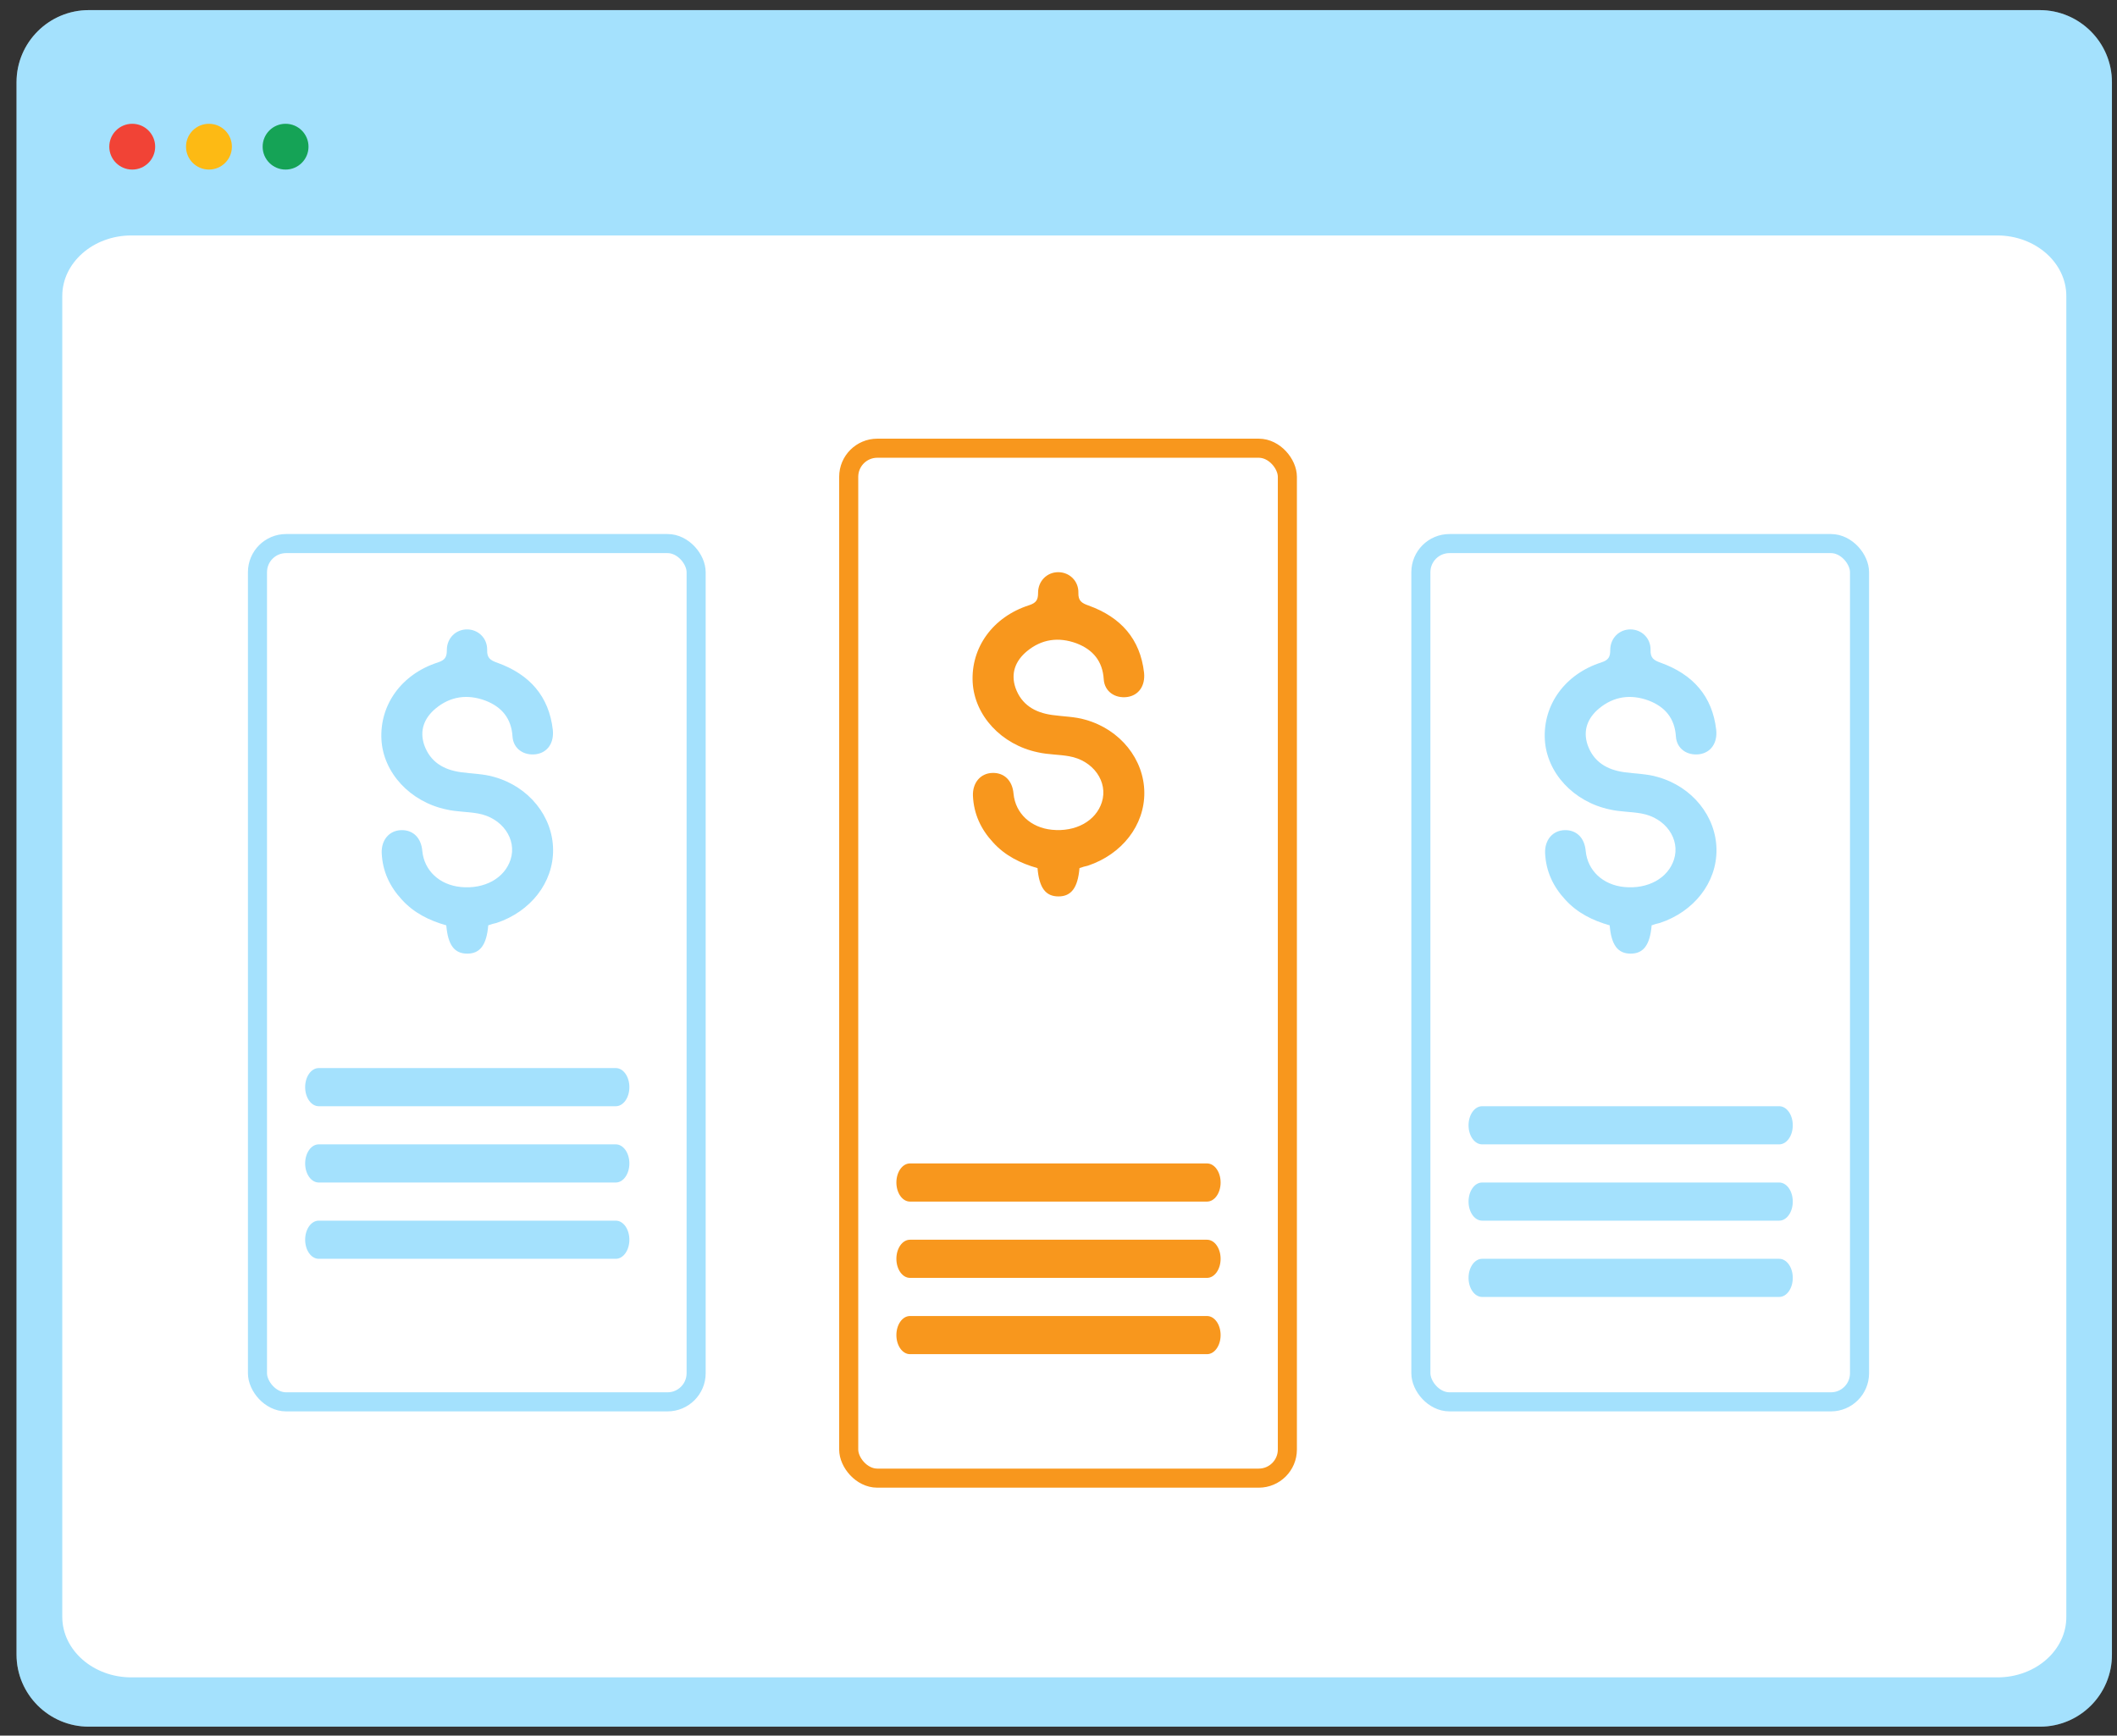 <svg width="111" height="91" viewBox="0 0 111 91" fill="none" xmlns="http://www.w3.org/2000/svg">
<rect x="0" y="0" width="111" height="91" fill="#333333" stroke="none"/>
<path d="M106.962 90.53H4.656C2.568 90.53 0.867 88.833 0.867 86.751V4.309C0.867 2.226 2.568 0.53 4.656 0.53H106.946C109.033 0.53 110.734 2.226 110.734 4.309V86.734C110.751 88.833 109.05 90.53 106.962 90.53Z" fill="#E9F6FD"/>
<path opacity="0.3" d="M106.963 90.53H4.657C2.569 90.53 0.868 88.833 0.868 86.751V4.309C0.868 2.226 2.569 0.53 4.657 0.53H106.947C109.034 0.53 110.735 2.226 110.735 4.309V86.734C110.752 88.833 109.051 90.53 106.963 90.53Z" fill="#00AFFA"/>
<path d="M104.736 87.946H6.888C4.891 87.946 3.265 86.521 3.265 84.771V15.52C3.265 13.77 4.891 12.345 6.888 12.345H104.72C106.717 12.345 108.343 13.77 108.343 15.52V84.757C108.359 86.521 106.733 87.946 104.736 87.946Z" fill="white"/>
<rect x="13.5" y="28.5" width="23" height="45" rx="1.5" fill="white" stroke="#A4E1FD"/>
<path d="M32.288 66H16.712C16.318 66 16 65.553 16 65C16 64.447 16.318 64 16.712 64H32.288C32.682 64 33 64.447 33 65C33 65.553 32.682 66 32.288 66Z" fill="#A4E1FD"/>
<path d="M32.288 62H16.712C16.318 62 16 61.553 16 61C16 60.447 16.318 60 16.712 60H32.288C32.682 60 33 60.447 33 61C33 61.553 32.682 62 32.288 62Z" fill="#A4E1FD"/>
<path d="M32.288 58H16.712C16.318 58 16 57.553 16 57C16 56.447 16.318 56 16.712 56H32.288C32.682 56 33 56.447 33 57C33 57.553 32.682 58 32.288 58Z" fill="#A4E1FD"/>
<rect x="74.5" y="28.5" width="23" height="45" rx="1.5" fill="white" stroke="#A4E1FD"/>
<path d="M93.288 68H77.712C77.318 68 77 67.553 77 67C77 66.447 77.318 66 77.712 66H93.288C93.682 66 94 66.447 94 67C94 67.553 93.682 68 93.288 68Z" fill="#A4E1FD"/>
<path d="M93.288 64H77.712C77.318 64 77 63.553 77 63C77 62.447 77.318 62 77.712 62H93.288C93.682 62 94 62.447 94 63C94 63.553 93.682 64 93.288 64Z" fill="#A4E1FD"/>
<path d="M93.288 60H77.712C77.318 60 77 59.553 77 59C77 58.447 77.318 58 77.712 58H93.288C93.682 58 94 58.447 94 59C94 59.553 93.682 60 93.288 60Z" fill="#A4E1FD"/>
<rect x="44.5" y="23.5" width="23" height="54" rx="1.5" fill="white" stroke="#F8971D"/>
<path d="M63.288 71H47.712C47.318 71 47 70.553 47 70C47 69.447 47.318 69 47.712 69H63.288C63.682 69 64 69.447 64 70C64 70.553 63.682 71 63.288 71Z" fill="#F8971D"/>
<path d="M63.288 67H47.712C47.318 67 47 66.553 47 66C47 65.447 47.318 65 47.712 65H63.288C63.682 65 64 65.447 64 66C64 66.553 63.682 67 63.288 67Z" fill="#F8971D"/>
<path d="M63.288 63H47.712C47.318 63 47 62.553 47 62C47 61.447 47.318 61 47.712 61H63.288C63.682 61 64 61.447 64 62C64 62.553 63.682 63 63.288 63Z" fill="#F8971D"/>
<path d="M56.6 45.516C56.514 46.542 56.172 47 55.5 47C54.829 47 54.486 46.556 54.4 45.516C53.514 45.267 52.7 44.865 52.072 44.171C51.429 43.478 51.057 42.674 51.014 41.731C50.986 41.038 51.414 40.538 52.043 40.525C52.657 40.511 53.086 40.927 53.143 41.62C53.243 42.646 54.043 43.395 55.157 43.506C56.4 43.63 57.457 43.048 57.772 42.064C58.114 40.996 57.329 39.873 56.057 39.651C55.514 39.554 54.957 39.568 54.414 39.443C52.5 39.041 51.1 37.516 51 35.782C50.9 33.952 52.057 32.343 53.957 31.733C54.343 31.608 54.429 31.442 54.429 31.082C54.429 30.458 54.9 30 55.486 30C56.072 30 56.557 30.458 56.543 31.082C56.529 31.498 56.714 31.622 57.072 31.747C58.772 32.357 59.786 33.508 59.986 35.269C60.057 35.962 59.7 36.462 59.1 36.545C58.457 36.628 57.914 36.254 57.872 35.616C57.814 34.673 57.314 34.063 56.443 33.73C55.5 33.383 54.614 33.508 53.843 34.146C53.243 34.645 52.986 35.297 53.243 36.059C53.557 36.947 54.257 37.363 55.172 37.488C55.757 37.571 56.357 37.571 56.914 37.737C58.743 38.25 59.986 39.817 60 41.551C60.014 43.27 58.829 44.795 57.029 45.392C56.886 45.419 56.757 45.461 56.6 45.516Z" fill="#F8971D"/>
<g clip-path="url(#clip0_128_5407)">
<path d="M25.6 48.516C25.514 49.542 25.172 50 24.5 50C23.829 50 23.486 49.556 23.4 48.516C22.514 48.267 21.7 47.865 21.072 47.171C20.429 46.478 20.057 45.674 20.014 44.731C19.986 44.038 20.414 43.538 21.043 43.525C21.657 43.511 22.086 43.927 22.143 44.62C22.243 45.646 23.043 46.395 24.157 46.506C25.4 46.63 26.457 46.048 26.772 45.064C27.114 43.996 26.329 42.873 25.057 42.651C24.514 42.554 23.957 42.568 23.414 42.443C21.5 42.041 20.1 40.516 20 38.782C19.9 36.952 21.057 35.343 22.957 34.733C23.343 34.608 23.429 34.442 23.429 34.082C23.429 33.458 23.9 33 24.486 33C25.072 33 25.557 33.458 25.543 34.082C25.529 34.498 25.714 34.622 26.072 34.747C27.772 35.357 28.786 36.508 28.986 38.269C29.057 38.962 28.7 39.462 28.1 39.545C27.457 39.628 26.914 39.254 26.872 38.616C26.814 37.673 26.314 37.063 25.443 36.73C24.5 36.383 23.614 36.508 22.843 37.146C22.243 37.645 21.986 38.297 22.243 39.059C22.557 39.947 23.257 40.363 24.172 40.488C24.757 40.571 25.357 40.571 25.914 40.737C27.743 41.25 28.986 42.817 29 44.551C29.014 46.27 27.829 47.795 26.029 48.392C25.886 48.419 25.757 48.461 25.6 48.516Z" fill="#A4E1FD"/>
</g>
<path d="M86.6 48.516C86.514 49.542 86.172 50 85.5 50C84.829 50 84.486 49.556 84.4 48.516C83.514 48.267 82.7 47.865 82.072 47.171C81.429 46.478 81.057 45.674 81.014 44.731C80.986 44.038 81.414 43.538 82.043 43.525C82.657 43.511 83.086 43.927 83.143 44.62C83.243 45.646 84.043 46.395 85.157 46.506C86.4 46.63 87.457 46.048 87.772 45.064C88.114 43.996 87.329 42.873 86.057 42.651C85.514 42.554 84.957 42.568 84.414 42.443C82.5 42.041 81.1 40.516 81 38.782C80.9 36.952 82.057 35.343 83.957 34.733C84.343 34.608 84.429 34.442 84.429 34.082C84.429 33.458 84.9 33 85.486 33C86.072 33 86.557 33.458 86.543 34.082C86.529 34.498 86.714 34.622 87.072 34.747C88.772 35.357 89.786 36.508 89.986 38.269C90.057 38.962 89.7 39.462 89.1 39.545C88.457 39.628 87.914 39.254 87.872 38.616C87.814 37.673 87.314 37.063 86.443 36.73C85.5 36.383 84.614 36.508 83.843 37.146C83.243 37.645 82.986 38.297 83.243 39.059C83.557 39.947 84.257 40.363 85.172 40.488C85.757 40.571 86.357 40.571 86.914 40.737C88.743 41.25 89.986 42.817 90 44.551C90.014 46.27 88.829 47.795 87.029 48.392C86.886 48.419 86.757 48.461 86.6 48.516Z" fill="#A4E1FD"/>
<path d="M6.933 8.891C7.598 8.891 8.136 8.353 8.136 7.691C8.136 7.028 7.598 6.49 6.933 6.49C6.269 6.49 5.73 7.028 5.73 7.691C5.73 8.353 6.269 8.891 6.933 8.891Z" fill="#F14336"/>
<path d="M10.956 8.891C11.62 8.891 12.159 8.353 12.159 7.691C12.159 7.028 11.62 6.49 10.956 6.49C10.291 6.49 9.753 7.028 9.753 7.691C9.753 8.353 10.291 8.891 10.956 8.891Z" fill="#FDBA14"/>
<path d="M14.973 8.891C15.638 8.891 16.176 8.353 16.176 7.691C16.176 7.028 15.638 6.49 14.973 6.49C14.309 6.49 13.771 7.028 13.771 7.691C13.771 8.353 14.309 8.891 14.973 8.891Z" fill="#15A356"/>
<defs>
<clipPath id="clip0_128_5407">
<rect width="9" height="17" fill="white" transform="translate(20 33)"/>
</clipPath>
</defs>
</svg>
